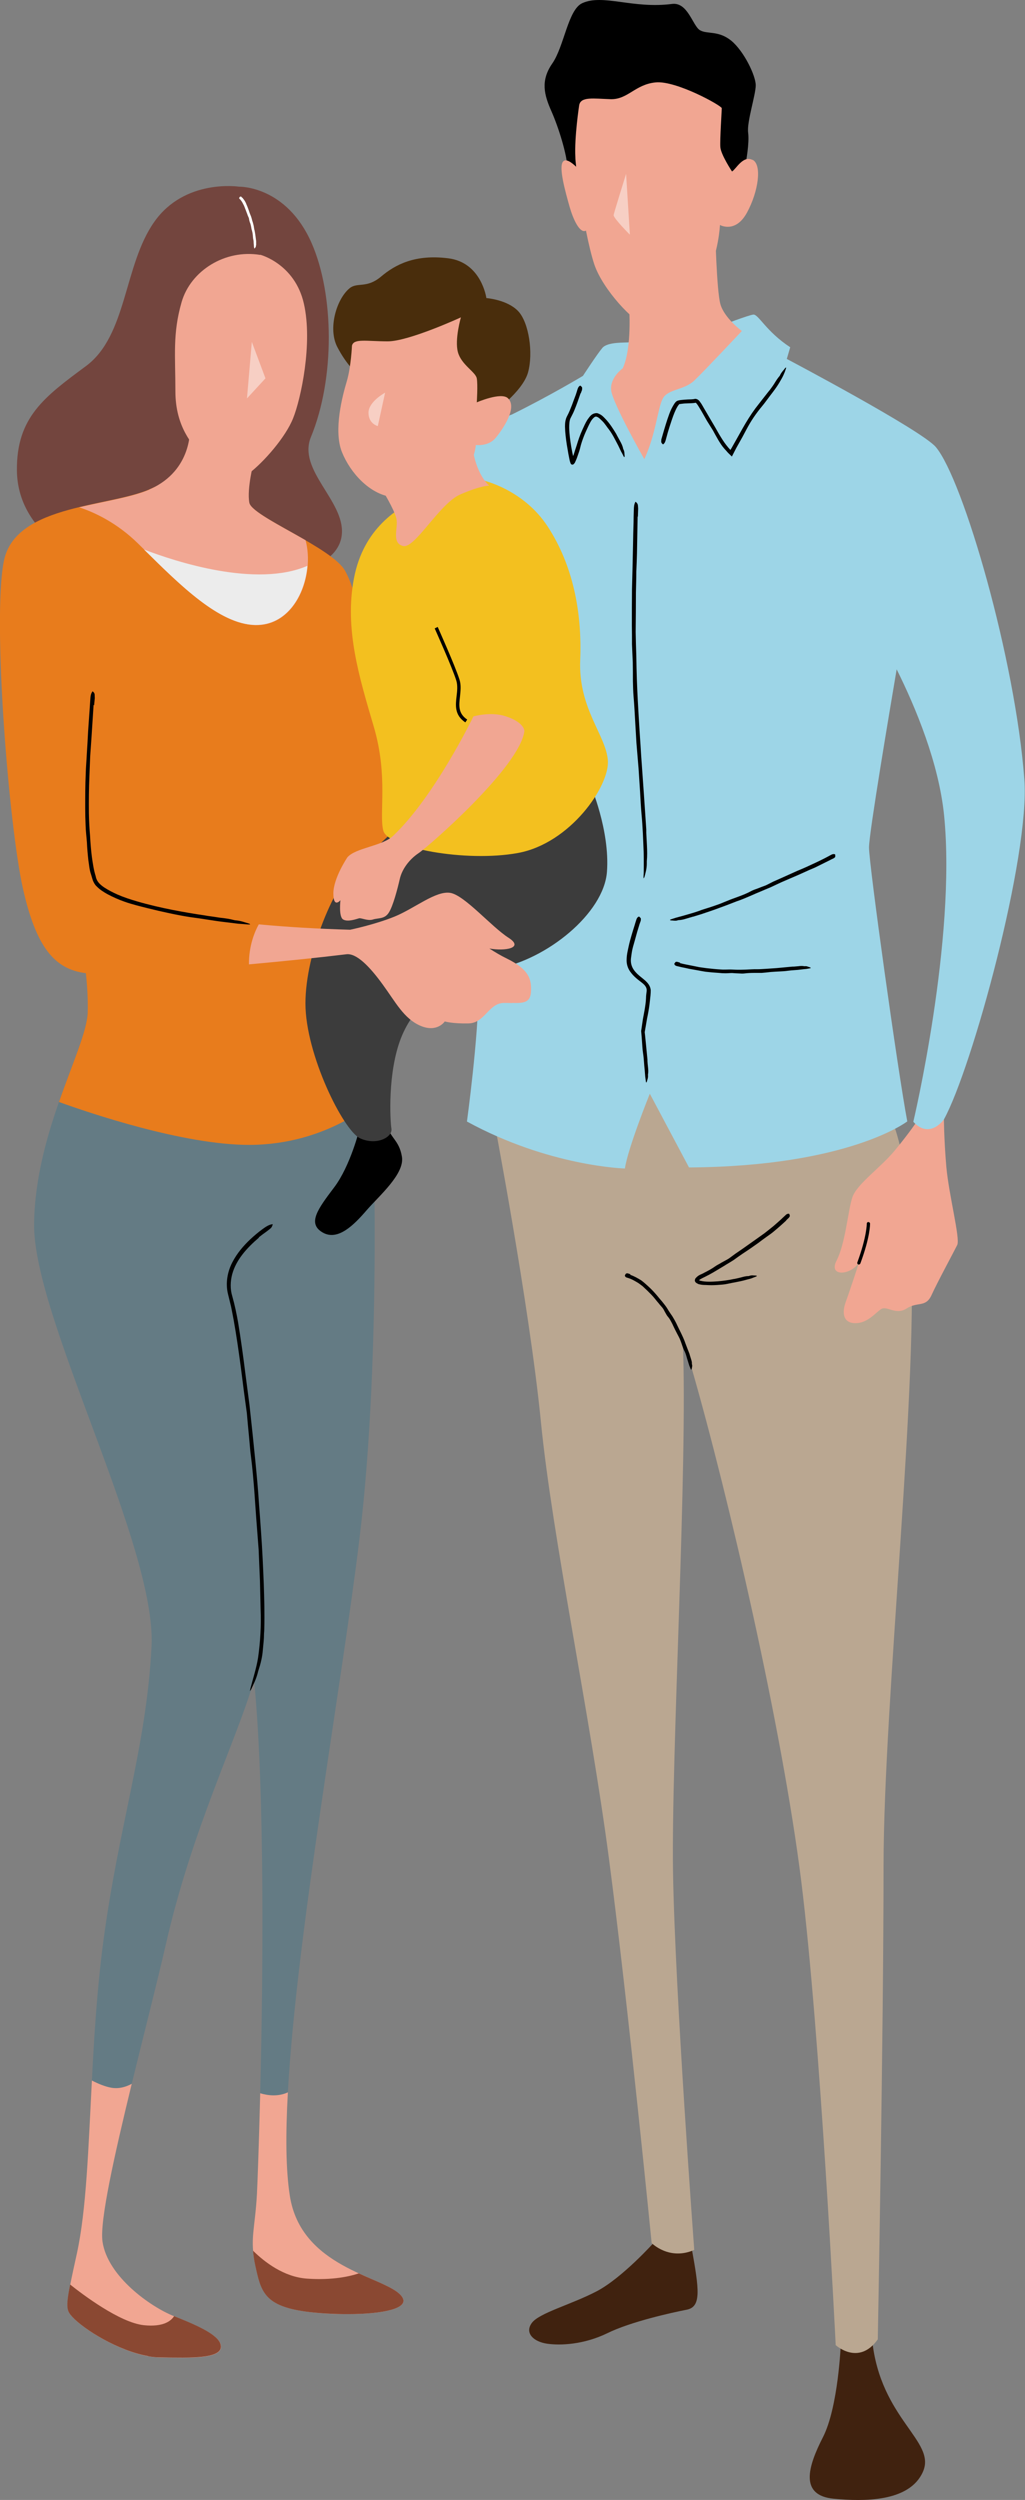 <?xml version="1.0" encoding="UTF-8"?>
<svg id="_レイヤー_2" data-name="レイヤー 2" xmlns="http://www.w3.org/2000/svg" viewBox="0 0 78.19 190.56">
  <rect x="0" y="0" width="78.19" height="190.56" fill="#808080" stroke="none"/>
  <defs>
    <style>
      .cls-1 {
        fill: #f1a692;
      }

      .cls-2 {
        fill: #f3c01f;
      }

      .cls-3 {
        fill: #647b84;
      }

      .cls-4 {
        fill: #3c3c3c;
      }

      .cls-5 {
        fill: #9dd5e7;
      }

      .cls-6 {
        fill: #73453e;
      }

      .cls-7 {
        fill: #8a4832;
      }

      .cls-8 {
        fill: #fff;
      }

      .cls-9 {
        fill: #492d0c;
      }

      .cls-10 {
        fill: #40220f;
      }

      .cls-11 {
        opacity: .46;
      }

      .cls-12 {
        fill: #baa791;
      }

      .cls-13 {
        fill: #e87c1c;
      }

      .cls-14 {
        fill: #ececec;
      }
    </style>
  </defs>
  <g id="_文字" data-name="文字">
    <g>
      <g>
        <path class="cls-1" d="M16.8,178.61c-.34-.76-2.07-1.47-3.58-2.08-1.7-.68-5.01-2.98-5.4-5.66-.23-1.56.93-6.68,2.23-12.03-.3-.32-1.01-.79-1.6-.89-.47-.08-.97.26-1.44.64-.27,5.18-.42,9.86-1.14,13.16-.89,4.04-.9,4.26-.34,4.87,1,1.08,4.24,3.03,6.67,3.08,2.43.05,4.61.09,4.66-.79,0-.1-.02-.2-.06-.3Z"/>
        <path class="cls-7" d="M11.29,179.6c.31.06.61.09.9.09,2.43.05,4.61.09,4.66-.79,0-.1-.02-.2-.06-.3-.33-.75-2.01-1.45-3.51-2.05-.21.34-.79.85-2.31.69-1.84-.2-4.68-2.35-5.62-3.1-.35,1.78-.25,2.01.17,2.47.88.95,3.49,2.58,5.77,2.98Z"/>
      </g>
      <g>
        <path class="cls-1" d="M27.06,176.39c2.47-.06,4.44-.51,3.46-1.49-1.42-1.42-7.56-2.08-8.41-7.52-.31-1.96-.33-4.68-.15-7.89-.43-.34-1.61-.31-2.11.07-.1,4-.21,6.91-.25,7.69-.15,2.7-.56,3.41-.12,5.42.44,2.01.65,3.16,4.15,3.57,1.09.13,2.31.18,3.43.15Z"/>
        <path class="cls-7" d="M25.34,176.37c.58.03,1.16.03,1.72.02,2.47-.06,4.44-.51,3.46-1.49-.55-.55-1.78-.98-3.15-1.61-.65.22-1.99.54-3.95.4-1.76-.12-3.24-1.26-4.12-2.13.03.33.08.69.17,1.11.44,2.01.65,3.16,4.15,3.57.55.06,1.13.11,1.71.13Z"/>
      </g>
      <path class="cls-3" d="M6.69,77.16c-.1,2.73-3.99,9.01-4.09,16.11-.1,7.11,9.35,24.54,8.96,32.23-.39,7.69-2.53,13.7-3.7,22.66-.46,3.52-.68,7.08-.85,10.43.49.25,1.02.47,1.49.55.59.1,1.12-.07,1.55-.3.93-3.81,1.94-7.74,2.59-10.58,2.02-8.89,5.41-15.58,6.74-20.2.83,8.41.69,22.64.47,31.5.56.17,1.36.28,2.11-.07.66-12.02,4.09-30.85,5.47-42.27,1.75-14.46.99-32.81.99-32.81l-21.71-7.25Z"/>
      <path class="cls-6" d="M22.08,43.71s3.81-.49,4-3.02c.19-2.53-3.4-4.86-2.36-7.38,1.85-4.5,1.76-10.87.06-14.76-1.93-4.42-5.55-4.32-5.55-4.32,0,0-4.13-.63-6.46,2.68-2.34,3.31-2.06,8.67-5.22,11-3.16,2.34-5.3,3.9-5.26,7.95.05,5.21,5.84,7.2,5.84,7.2l14.95.65Z"/>
      <path class="cls-13" d="M27.77,50.38s-.1-4.43-1.44-6.86c-.97-1.77-7.13-4.14-7.33-5.21l-7.25-1.17c-3.02,1.56-10.59,1.17-11.46,5.65-.88,4.48.39,20.17,1.46,24.94,1,4.45,2.4,6.16,4.8,6.45.1.92.17,1.97.14,2.99-.05,1.43-1.15,3.84-2.19,6.83,2.24.81,9.45,3.27,14.5,3.27,6.04,0,9.69-3.46,9.69-3.46l1.78-25.34-2.7-8.08Z"/>
      <path class="cls-1" d="M11.39,37.31c.13-.05.25-.11.37-.17,3.02-1.56,2.73-4.67,2.73-4.67l4.87,2.73s-.54,2.04-.34,3.12c.11.63,2.31,1.72,4.29,2.86.71,2.64-.7,6.53-3.82,6.47-2.9-.05-6.09-3.4-8.96-6.22-1.6-1.57-3.3-2.37-4.49-2.76,1.97-.47,4-.77,5.36-1.35Z"/>
      <path class="cls-1" d="M19.86,19.42s2.63.69,3.32,3.72c.69,3.03-.23,7.28-.82,8.74-.58,1.46-2.25,3.35-3.35,4.19-.91.7-2.97-.6-3.63-1.36-.66-.77-2-2.14-2-4.88s-.22-4.38.47-6.79c.69-2.41,3.32-4.05,5.99-3.61Z"/>
      <g class="cls-11">
        <polygon class="cls-8" points="19.21 26.06 18.84 30.37 20.25 28.84 19.21 26.06"/>
      </g>
      <path class="cls-8" d="M18.49,15.07c.09.11.18.23.24.35.03.06.06.13.08.19.05.11.07.15.09.22.06.14.1.28.15.42.01.03.08.2.1.25.03.08.05.16.07.24.01.05.03.11.07.23.03.12.07.24.08.36.03.18.03.17.05.24.03.14.05.28.07.43.02.13.03.26.05.38,0,0,0,.04,0,.04,0,.05,0,.04,0,.14,0,.06.01.12-.02.18,0,0,0,.02,0,.03,0,.06-.05.1-.08.15,0,0-.02.01-.04.02,0,0-.01-.02-.01-.02,0-.05-.02-.1-.02-.12,0-.07,0-.05-.01-.15-.02-.14,0-.27-.04-.41-.02-.08-.02-.16-.03-.24,0-.09-.02-.18-.03-.26-.01-.05-.05-.22-.07-.27-.02-.11-.03-.16-.04-.22-.02-.09-.04-.19-.08-.28-.03-.05-.03-.11-.05-.16-.02-.07-.02-.14-.04-.2-.02-.06-.06-.12-.08-.18-.06-.17-.04-.13-.07-.19-.04-.12-.09-.24-.14-.37-.01-.03-.06-.16-.08-.2-.04-.08-.08-.16-.12-.23-.04-.07-.08-.13-.13-.19-.03-.03-.05-.07-.09-.09-.03-.02-.03-.05-.01-.1,0,0,0-.02,0-.02.03-.02.06-.05.09-.06.02,0,.04,0,.06.02h0s.06.07.06.07h0Z"/>
      <path class="cls-14" d="M10.99,41.89c2.75,2.71,5.74,5.7,8.48,5.75,2.41.04,3.79-2.25,3.98-4.51-3.9,1.69-10.04-.31-12.46-1.24Z"/>
      <path d="M19.74,94.35c-.89.76-1.73,1.67-2.03,2.79-.14.54-.16,1.12.01,1.67.19.67.33,1.35.45,2.03.21,1.29.39,2.59.55,3.88.1.76.21,1.59.31,2.36.08.75.16,1.49.24,2.23.07.68.14,1.36.21,2.07.11,1.1.21,2.19.28,3.3.06.77.11,1.47.16,2.19.09,1.28.15,2.57.2,3.85.04,1.15.07,2.3.04,3.46,0,.11-.01.23-.02.34,0,.41-.05.83-.09,1.25-.04.54-.17,1.06-.33,1.54-.04.13-.05.16-.06.22-.13.49-.32.85-.5,1.24-.03.06-.07.09-.1.13.02-.07.04-.18.05-.22.1-.36.19-.71.28-1.02.12-.44.23-.87.3-1.32.17-1.21.24-2.43.19-3.67-.02-.84-.03-1.46-.05-2.17-.03-.79-.07-1.57-.1-2.38-.06-.78-.13-1.69-.19-2.48-.05-.67-.09-1.33-.14-1.99-.07-.87-.14-1.73-.25-2.59-.07-.49-.1-1-.15-1.51-.06-.6-.12-1.25-.17-1.84-.07-.52-.17-1.23-.24-1.77-.08-.63-.15-1.2-.23-1.8-.16-1.19-.33-2.38-.54-3.55-.06-.31-.12-.64-.19-.98-.08-.33-.16-.66-.24-.98-.2-.82-.04-1.7.34-2.42.34-.66.83-1.24,1.36-1.74.3-.28.62-.55.95-.79.27-.2.52-.34.72-.36.02,0,.06,0,.05,0-.03.08-.04.15-.11.25-.05.07-.21.18-.32.27-.03.02-.03.02-.04.03-.2.14-.4.29-.59.44h0Z"/>
      <path d="M27.43,86.04s-.69,2.82-1.94,4.47c-1.24,1.64-2.06,2.74-.89,3.43,1.17.69,2.41-.58,3.36-1.68.95-1.1,2.92-2.77,2.7-4.09-.22-1.31-.89-1.35-1.22-2.59l-2.02.46Z"/>
      <path class="cls-9" d="M37.1,22.71s-.37-2.7-2.9-3.02c-2.53-.32-4.04.47-5.14,1.4-1.1.92-1.8.4-2.39.88-1,.82-1.67,3.07-.94,4.48.73,1.41,1.57,2.11,1.57,2.11l10.25,2.95s2.31-1.63,2.73-3.12c.41-1.48.07-3.8-.75-4.67-.83-.88-2.43-1-2.43-1Z"/>
      <path class="cls-10" d="M49.91,170.91s-2.45,2.74-4.42,3.76c-1.97,1.02-4.38,1.64-4.93,2.41-.55.77.15,1.42,1.17,1.57,1.02.15,2.81.07,4.6-.8,1.79-.88,4.92-1.57,6.05-1.79,1.13-.22.96-1.5.38-4.71l-2.85-.44Z"/>
      <path class="cls-10" d="M64.14,178.66s-.19,4.82-1.36,7.11c-1.17,2.29-1.8,4.45.83,4.7,2.25.21,5.78.27,6.8-2.07,1.02-2.34-3.25-3.99-3.88-10.03l-2.39.29Z"/>
      <path class="cls-12" d="M63.54,82.76c-5.5-1.52-14.03-2-14.03-2l-11.9,4.24s2.77,14.45,3.65,23.36c.88,8.91,3.74,22.27,5.2,33.37,1.46,11.1,3.25,29.25,3.25,29.25,0,0,1.34,1.36,3.25.52,0,0-1.47-19.61-1.62-28.81-.14-9.07,1.13-30.93.75-40.36.25.62.49,1.31.71,2.09,2.77,9.64,6.86,27.27,8.32,38.96,1.46,11.68,2.63,35.38,2.63,35.38,0,0,1.75,1.61,3.21-.44,0,0,.44-23.37.44-36.07s2.77-37.53,2.04-47.9c0,0,0-5.62-1.46-9.13-.43-1.02-2.18-1.83-4.44-2.46Z"/>
      <path class="cls-1" d="M69.98,85.43s-.58.88-1.7,2.24c-1.12,1.36-2.92,2.58-3.26,3.6-.34,1.02-.52,3.49-1.2,4.81-.68,1.31,1.19,1.12,1.73.1,0,0-.68,2.09-1.02,3.02-.34.92-.19,1.66.73,1.66s1.51-.78,1.95-1.07c.44-.29,1.12.49,1.95-.05.83-.54,1.46-.05,1.9-1.02.44-.97,1.72-3.33,1.96-3.82.24-.49-.63-3.76-.83-5.95-.19-2.19-.19-3.94-.19-3.94l-2,.44Z"/>
      <path d="M65.52,96.39s-.03,0-.04,0c-.07-.02-.1-.1-.08-.16.73-1.99.72-2.94.72-2.95,0-.07.05-.13.12-.13h0c.07,0,.13.06.13.12,0,.04.02,1-.74,3.04-.02.05-.07.08-.12.08Z"/>
      <path d="M48.09,97.18c.3.1.57.26.83.42.12.09.24.19.35.29.13.12.26.23.38.35.23.23.45.48.65.73.13.15.26.3.38.46.12.15.22.3.31.46.08.12.16.25.29.43.14.23.28.47.39.72.13.26.16.34.24.49.14.29.28.58.38.88.1.27.21.54.31.8,0,.02.02.07.02.08.03.1.05.16.09.29.04.12.08.25.07.38,0,.02,0,.04.01.05.04.12-.01.24-.03.35,0,.02-.03.03-.04.05-.01-.02-.03-.03-.03-.05-.04-.1-.08-.2-.1-.24-.04-.12-.06-.18-.1-.32-.1-.28-.15-.59-.3-.86-.08-.16-.13-.33-.19-.5-.06-.18-.13-.37-.22-.54-.06-.12-.22-.41-.28-.54-.08-.17-.15-.3-.21-.44-.1-.19-.19-.38-.33-.54-.08-.09-.14-.2-.2-.31-.08-.13-.13-.27-.23-.39-.09-.11-.19-.21-.28-.33-.15-.18-.19-.22-.28-.34-.18-.23-.39-.43-.59-.63-.07-.07-.26-.24-.35-.33-.15-.11-.3-.24-.47-.33-.15-.09-.3-.17-.46-.24-.09-.03-.18-.07-.27-.09-.07-.02-.13-.05-.16-.14,0,0,0-.02,0-.03.02-.05.05-.11.09-.14.03-.02.08-.02.12-.02h.01c.06.03.13.04.19.07h0Z"/>
      <path d="M59.99,93.02c-.32.3-.66.6-1,.88-.17.14-.35.26-.53.39-.24.17-.41.3-.61.45-.39.28-.78.55-1.18.81-.19.13-.51.35-.71.5-.23.15-.47.28-.7.43-.2.12-.4.24-.65.39-.34.21-.71.4-1.06.57-.07.04-.11.06-.16.09-.03.02-.04.04-.05.05.02.03-.03.02.1.05.4.1.88.07,1.33.04.41-.04.82-.09,1.22-.18.03,0,.09-.01.12-.02.15-.03.26-.06.43-.1.18-.05.36-.1.55-.1.03,0,.05,0,.08-.02.17-.06.33-.02.5-.02.03,0,.05.02.07.04-.02.01-.05.03-.07.04-.14.05-.28.11-.36.14-.16.05-.32.08-.48.13-.44.12-.88.18-1.33.28-.26.06-.53.07-.79.09-.29.02-.58.02-.88,0-.16,0-.31-.01-.47-.05-.07,0-.18-.07-.28-.13-.03-.05-.07-.1-.08-.15.02-.05.01-.12.05-.17.25-.3.46-.3.68-.44.28-.14.56-.29.81-.47.15-.11.32-.18.47-.28.19-.11.4-.21.59-.33.1-.07.4-.29.52-.38.24-.16.36-.25.54-.37.35-.25.69-.49,1.06-.75.15-.11.42-.3.59-.42.23-.18.46-.36.68-.54.21-.18.4-.35.59-.52.1-.1.18-.17.32-.3.08-.09.17-.14.27-.13.01,0,.03,0,.03,0,.02.05.05.11.05.17,0,.04-.05.1-.08.14-.01.01-.01.01-.01.01l-.2.19h0Z"/>
      <path class="cls-5" d="M39,31.62c2.91-1.43,5.47-2.97,5.47-2.97,0,0,1.08-1.66,1.48-2.13s1.69-.39,2.17-.43,6.91-1.28,6.91-1.28c0,0,2.04-.78,2.43-.83.39-.05.97,1.28,2.82,2.49l-.26.89s10.27,5.42,11.37,6.72c2.09,2.48,6.07,16.19,6.75,25.33.44,5.85-3.99,22.02-6.13,25.91,0,0-1.07,1.56-2.34.19,0,0,3.29-13.87,2.35-23.34-.4-4-2.17-8.24-3.62-11.15-.5,2.96-2.11,12.48-2.11,13.58,0,1.31,2.19,17.01,2.92,20.88,0,0-4.45,3.43-16.65,3.51l-2.99-5.62s-1.68,4.16-1.9,5.7c0,0-5.77-.15-12.05-3.58,0,0,.88-6.43.88-10l-.77-42.43c1.06-.41,2.18-.92,3.26-1.45Z"/>
      <path d="M56.89,12.41s.29-1.5.18-2.3c-.11-.8.58-2.88.58-3.61s-.89-2.59-1.87-3.4c-.99-.8-1.84-.47-2.39-.8-.55-.33-.92-2.15-2.12-2-2.99.39-5.27-.78-6.85-.06-1.09.49-1.38,3.29-2.29,4.6-.91,1.31-.62,2.39-.07,3.63.55,1.24,1.2,3.32,1.24,4.42.04,1.1,5.51,2.37,5.51,2.37l7.27-1.46.8-1.39Z"/>
      <path class="cls-1" d="M57.4,12.19c-.73-.37-1.27.73-1.56.88,0,0-.85-1.28-.89-1.86s.11-2.77.11-2.96-3.47-2.12-5.04-1.97c-1.57.15-2.12,1.31-3.43,1.28-1.31-.04-2.3-.22-2.41.47,0,0-.37,2.41-.29,3.94,0,.2.03.45.06.74-.29-.28-.79-.68-1.01-.38-.33.44.18,2.26.51,3.43.27.95.78,2.07,1.25,1.82.2,1,.42,1.92.63,2.56.66,1.97,3.07,4.45,3.74,4.53,1.24.15,3.72-1.31,4.75-3.36,1.02-2.04,1.1-4.16,1.1-4.16,0,0,1.18.67,2.06-.94.88-1.61,1.16-3.66.43-4.03Z"/>
      <g class="cls-11">
        <path class="cls-8" d="M47.76,13.25s-.91,2.92-.95,3.14c-.04.22,1.24,1.5,1.24,1.5l-.29-4.64Z"/>
      </g>
      <path class="cls-1" d="M49.15,35s-2.43-4.28-2.53-5.26c-.1-.97.88-1.66.88-1.66.73-1.56.49-4.72.49-4.72l6.57-5.84s.1,4.58.39,5.65c.29,1.07,1.64,2.06,1.64,2.06,0,0-2.86,3.05-3.64,3.79-.78.73-2,.63-2.39,1.36-.39.73-.54,2.77-1.41,4.62Z"/>
      <path d="M44.29,29.97c-.15.44-.3.88-.48,1.31-.08.21-.21.43-.3.62-.08.19-.09.46-.09.71.01.49.08.98.16,1.47.02.12.05.26.08.43.04.18.03.13.04.18,0,.12.06,0,.07-.06.07-.21.13-.42.22-.68.12-.4.26-.81.44-1.2.12-.26.23-.52.39-.77.15-.19.3-.5.73-.49.36.11.49.3.68.49.31.34.55.72.78,1.1.01.03.05.09.06.12.08.14.14.26.23.42.1.18.19.36.23.56,0,.03.02.05.03.08.09.17.07.35.09.52,0,.03-.02.05-.03.07-.02-.02-.04-.04-.05-.07-.07-.14-.14-.28-.19-.36-.08-.16-.14-.29-.22-.46-.22-.41-.42-.84-.7-1.21-.17-.21-.31-.45-.5-.64-.2-.19-.44-.47-.63-.3-.22.17-.35.47-.48.74-.1.22-.21.45-.3.68-.12.31-.23.62-.3.94-.05.2-.1.33-.19.59-.05.16-.15.4-.22.53-.09.11-.13.15-.23.12-.02-.01-.04-.03-.07-.06-.02-.04-.05-.14-.07-.2-.04-.16-.09-.46-.11-.54-.05-.3-.08-.47-.12-.7-.07-.46-.13-.92-.14-1.39,0-.26.02-.55.17-.82.14-.26.25-.54.36-.82.1-.27.19-.52.29-.78.05-.14.08-.25.14-.44.04-.12.09-.21.19-.26.01,0,.03-.01.03,0,.04.04.1.08.12.13.02.04,0,.11,0,.17,0,.02,0,.02,0,.02l-.1.27h0Z"/>
      <path d="M50.54,33.18c.16-.55.32-1.1.52-1.64.1-.27.22-.52.39-.78.06-.07.1-.16.25-.22.1-.03.17-.04.26-.05.17-.02.33-.03.5-.04.2-.01.37,0,.58-.05.18.01.3.14.35.22.07.09.13.18.18.27.11.19.21.37.32.55.16.28.4.68.57.97.18.3.34.61.53.91.17.28.35.54.56.79l.15.17.03.02v-.03c.06-.08.1-.16.14-.23.08-.14.16-.28.26-.46.21-.37.34-.61.51-.91.3-.53.62-1.05.99-1.55.33-.43.67-.86,1-1.28.03-.03.07-.09.1-.12.11-.15.23-.31.33-.47.13-.21.25-.41.41-.59.02-.03.04-.06.05-.09.1-.21.25-.34.37-.51.02-.03.05-.03.08-.05,0,.03-.01.07-.02.1-.05.16-.11.32-.18.47-.09.2-.2.38-.31.57-.3.51-.68.95-1.02,1.42-.2.28-.43.53-.63.8-.22.29-.43.6-.62.92-.2.34-.37.68-.56,1.03-.16.29-.31.55-.46.82-.11.22-.22.42-.34.66-.12-.12-.3-.28-.37-.37-.07-.09-.16-.17-.23-.26-.16-.18-.29-.39-.42-.6-.13-.23-.31-.54-.43-.77-.1-.16-.33-.53-.45-.72-.17-.3-.28-.49-.42-.74l-.25-.41c-.08-.13-.21-.27-.18-.23-.22.04-.49.04-.71.05-.15,0-.31.02-.45.04-.04-.01-.06.05-.11-.02.02.1,0,.02-.01.06-.04.04-.08.09-.12.16-.18.3-.31.66-.43,1.01-.11.32-.21.64-.31.97-.05.18-.09.33-.15.55-.04.15-.09.27-.19.34-.01,0-.03.02-.03.01-.04-.04-.1-.08-.12-.15-.02-.04,0-.14,0-.21,0-.02,0-.02,0-.02l.1-.34h0Z"/>
      <path d="M48.64,39.39c-.02.93-.03,1.86-.05,2.8-.01.4-.03.95-.05,1.38,0,.55-.02,1.07-.03,1.59,0,1.01-.01,2.03-.02,3.02.01.57.03,1.25.05,1.84.01.59.02,1.15.04,1.73.02.52.04,1.04.07,1.6.05.89.09,1.62.15,2.55.04.61.08,1.13.11,1.69l.21,2.97.18,2.66c0,.08,0,.18,0,.26.02.32.03.63.05.96.02.41.03.81-.01,1.21,0,.05,0,.12,0,.17,0,.39-.09.7-.18,1.03-.01.05-.05.07-.07.11,0-.06,0-.14,0-.17.02-.27.02-.54.02-.81,0-.35,0-.7-.01-1.05-.04-.95-.07-1.9-.16-2.85-.05-.55-.08-1.12-.11-1.68-.04-.61-.08-1.21-.12-1.84-.05-.59-.11-1.33-.16-1.92-.03-.52-.06-1.03-.09-1.54-.04-.67-.07-1.34-.13-2.01-.03-.38-.04-.78-.05-1.17,0-.46,0-.98-.01-1.43-.02-.38-.04-.98-.06-1.38,0-.5,0-.93-.01-1.4,0-.93,0-1.84.01-2.79.01-.47.03-1.06.04-1.55.01-.64.03-1.24.04-1.86.01-.56.02-1.12.04-1.68,0-.31.01-.6.02-.94,0-.26.03-.47.11-.61,0-.01.02-.04.03-.03.05.05.11.09.15.18.03.06.03.22.04.33,0,.03,0,.03,0,.03l-.02.58h0Z"/>
      <path d="M48.79,70.43c-.13.41-.25.82-.36,1.24-.05.2-.12.4-.17.61-.06.24-.09.48-.12.71-.07.46.08.85.41,1.18.19.2.42.36.64.55.2.18.43.42.45.77,0,.27-.03.52-.06.77-.04.4-.1.79-.18,1.18-.06.26-.09.52-.14.78l-.06.34c-.01.07-.02.1-.02.12l.02.17.07.69c.04.41.08.82.12,1.23,0,.03,0,.09,0,.12.01.15.02.27.04.44.02.19.04.38,0,.56,0,.03,0,.05,0,.08.02.18-.05.33-.09.49,0,.02-.03.04-.05.06,0-.03-.02-.05-.02-.08-.02-.14-.04-.3-.05-.38-.01-.17-.03-.3-.04-.49-.05-.44-.06-.88-.13-1.32-.04-.26-.05-.52-.07-.78-.02-.29-.04-.55-.07-.88.03-.23.1-.66.13-.89.05-.26.09-.48.13-.7.05-.31.1-.61.11-.92,0-.18.03-.36.05-.53.02-.18-.04-.33-.19-.49-.14-.14-.32-.26-.48-.39-.17-.14-.34-.29-.49-.48-.15-.18-.27-.39-.33-.64-.06-.25-.04-.48-.02-.7.03-.25.09-.49.14-.73.06-.28.14-.57.22-.84.08-.26.15-.51.23-.75.04-.13.07-.24.13-.42.03-.11.09-.2.19-.24.01,0,.03-.01.03,0,.04.04.09.08.12.13.02.04,0,.1,0,.16,0,.02,0,.02,0,.02l-.09.25h0Z"/>
      <path d="M63.36,65.54c-.4.2-.78.39-1.19.59-.13.06-.44.18-.6.26-.27.12-.47.21-.69.31-.45.19-.9.39-1.32.57-.21.1-.57.27-.79.37-.27.11-.5.21-.76.32-.22.09-.43.18-.7.3-.37.16-.74.32-1.13.45-.33.13-.51.2-.75.29-.44.16-.88.33-1.33.48-.4.14-.8.27-1.21.39-.03,0-.09.02-.12.03-.15.04-.27.08-.44.13-.19.06-.37.1-.57.11-.03,0-.05,0-.08.02-.18.05-.34,0-.51,0-.03,0-.04-.03-.07-.04.02-.01.05-.03.07-.04.14-.05.29-.09.37-.12.17-.05.3-.08.48-.13.43-.13.87-.24,1.29-.39.25-.1.5-.17.75-.25.28-.09.55-.18.82-.28.22-.09.62-.25.84-.34.25-.09.46-.17.68-.25.3-.11.59-.23.87-.38.16-.09.34-.15.51-.21.18-.07.46-.18.63-.24.2-.09.39-.2.58-.29.27-.12.4-.18.61-.27.4-.18.78-.35,1.2-.54.17-.07.48-.2.68-.29.3-.14.54-.25.8-.37.25-.12.48-.23.71-.35.13-.07.23-.12.39-.21.11-.06.21-.09.3-.05.01,0,.03,0,.03.02,0,.06.02.12,0,.18-.01.04-.08.07-.12.11-.02,0-.01,0-.01,0l-.25.12h0Z"/>
      <path d="M51.86,73.41c.32.09.65.14.98.21.09.02.36.07.49.1.23.03.39.06.57.08.36.04.73.08,1.09.1.22.02.44,0,.67,0,.21,0,.42.02.63.02.17,0,.34,0,.58-.01.31-.01.62-.04.93-.03.2,0,.41-.02.62-.03.36-.03.72-.04,1.08-.08.32-.03.65-.06.96-.09.02,0,.08,0,.1,0,.12-.01.2-.02.35-.03.15-.02.29-.03.44,0,.02,0,.04,0,.06,0,.14-.02.26.06.39.09.02,0,.03.03.05.05-.02,0-.04.02-.06.02-.12.02-.24.04-.29.05-.14.01-.22.02-.38.04-.34.05-.69.05-1.04.1-.2.03-.41.04-.61.05-.22.01-.4.02-.67.04-.17.02-.53.06-.7.07-.21,0-.39,0-.56,0-.25,0-.49.01-.74.04-.14.02-.29.01-.43,0-.14,0-.39-.02-.52-.03-.17,0-.34.02-.51.02-.17,0-.34-.01-.51-.03-.34-.02-.68-.05-1.02-.09-.13-.02-.41-.07-.56-.1-.26-.05-.46-.08-.67-.12-.21-.05-.41-.09-.61-.13-.11-.03-.18-.04-.34-.08-.09-.02-.17-.07-.19-.16,0,0,0-.02,0-.03.04-.04.07-.1.11-.13.03-.02.08,0,.12,0h.01s.2.06.2.06h0Z"/>
      <path class="cls-1" d="M26.85,26.34s-.07,1.64-.4,2.74c-.33,1.1-1.02,3.72-.37,5.37.66,1.64,2.14,3.21,3.79,3.43,1.64.22,6.04-.46,6.43-3.96,0,0,.95.13,1.5-.53.55-.66,1.71-2.34.94-3.04-.53-.48-2.37.32-2.37.32,0,0,.09-1.34,0-1.83s-1.18-1.03-1.44-2c-.26-.97.23-2.65.23-2.65,0,0-3.97,1.83-5.58,1.83s-2.6-.24-2.73.33Z"/>
      <g class="cls-11">
        <path class="cls-8" d="M29.38,29.93s-1.27.68-1.27,1.53.71,1.02.71,1.02l.56-2.56Z"/>
      </g>
      <path class="cls-4" d="M45.03,59.81s1.51,3.48,1.27,6.65c-.24,3.16-4.58,6.69-8.42,7.38-3.85.68-6.28,2.68-7.3,5.31-1.02,2.63-.82,6.26-.72,6.89.1.63-1.12,1.31-2.39.73-1.27-.58-4.17-6.39-4.17-10.28s2.26-9.21,4.02-10.67c1.75-1.46,4.62-4.38,4.62-4.38l13.1-1.61Z"/>
      <path class="cls-2" d="M36.78,36.6s3.13.66,5.01,3.55c1.9,2.92,2.62,6.47,2.47,10.17-.15,3.7,1.96,5.7,2.11,7.64.15,1.95-2.87,6.33-6.86,7.06-3.99.73-9.93-.39-10.27-1.7s.39-4.14-.73-7.94c-1.12-3.8-2.24-7.45-1.51-11.29.73-3.85,3.36-5.4,5.11-6.23,1.75-.83,4.67-1.27,4.67-1.27Z"/>
      <path d="M35.49,55.06c-.83-.56-.74-1.3-.66-2,.05-.4.09-.81-.02-1.18-.33-1.05-1.64-3.95-1.65-3.98l.23-.11c.05.12,1.32,2.94,1.66,4.01.14.43.08.86.04,1.29-.08.69-.15,1.29.55,1.76l-.14.21Z"/>
      <path class="cls-1" d="M36.11,54.62s-2.95,6.1-6.13,9.1c-.83.78-2.85.9-3.48,1.63,0,0-1.07,1.58-1.07,2.75s.54.52.54.52c0,0-.15,1.27.21,1.47.35.21,1.01-.04,1.2-.09.19-.05.66.22,1.07.09.41-.13.88-.02,1.2-.51.33-.49.68-1.85.85-2.59s.72-1.48,1.42-1.95c.71-.46,7.74-6.58,8.08-9.31,0,0,.04-.65-1.42-1.13-1.14-.38-2.47.01-2.47.01Z"/>
      <path class="cls-1" d="M29.14,37.31s.95,1.53,1.1,2.23c.15.69-.4,1.86.51,2.08.91.22,2.77-3.25,4.38-3.94,1.61-.69,2.19-.66,2.19-.66,0,0-1.06-.84-1.31-3.18-.26-2.34-6.86,3.47-6.86,3.47Z"/>
      <path class="cls-1" d="M39.06,76.45c.83.02,1.38,0,1.44-.8.07-.99-.13-1.75-1.85-2.59-.45-.22-.91-.49-1.32-.76,1.2.22,2.68-.04,1.46-.82-1.31-.84-3.35-3.24-4.44-3.42-1.1-.18-2.71,1.17-4.21,1.79-1.5.62-3.43,1.02-3.43,1.02-2.5-.07-4.84-.21-6.97-.41-.3.54-.76,1.61-.75,3.05,2.65-.24,5.29-.51,7.43-.77.78-.1,1.79.95,2.77,2.3.99,1.35,1.61,2.6,2.88,3.15,1.28.55,1.86-.33,1.86-.33,0,0,.58.18,1.83.15,1.24-.04,1.52-1.56,2.69-1.56.22,0,.42,0,.61.01Z"/>
      <path d="M7.14,53.73c-.06.88-.11,1.74-.17,2.63-.03.37-.06.89-.09,1.29-.02.52-.04,1-.06,1.5-.04.95-.05,1.89-.04,2.84.01.57.04,1.15.09,1.72.03.54.07,1.08.14,1.62.07.49.14.99.29,1.46.07.4.31.62.64.85.32.21.67.39,1.03.55.48.21.98.37,1.49.52.89.26,1.8.47,2.71.65.82.16,1.64.3,2.46.42.07.01.17.03.24.04.3.04.58.08.89.13.38.04.76.09,1.12.19.05.01.11.02.16.02.37.04.64.15.95.24.05.01.07.04.1.07-.06,0-.14,0-.16,0-.28-.02-.55-.05-.77-.06-.33-.04-.64-.08-.98-.12-.89-.1-1.77-.27-2.66-.38-.52-.08-1.04-.18-1.56-.29-.57-.12-1.13-.25-1.69-.39-.59-.15-1.18-.29-1.75-.49-.46-.16-.91-.36-1.34-.59-.28-.16-.56-.33-.8-.58-.13-.11-.22-.28-.29-.44-.04-.13-.09-.28-.14-.46-.13-.35-.15-.73-.21-1.1-.05-.45-.09-.9-.11-1.35-.03-.43-.09-.87-.1-1.3-.02-.44-.03-.88-.03-1.32,0-.88,0-1.75.04-2.63.01-.49.06-.98.08-1.46.04-.6.07-1.17.1-1.75.04-.53.07-1.06.11-1.58.02-.29.04-.57.06-.88.01-.24.05-.44.15-.57,0-.01.02-.04.03-.03.05.05.11.09.14.18.02.06.01.21.02.31,0,.03,0,.02,0,.03l-.05.54h0Z"/>
    </g>
  </g>
</svg>